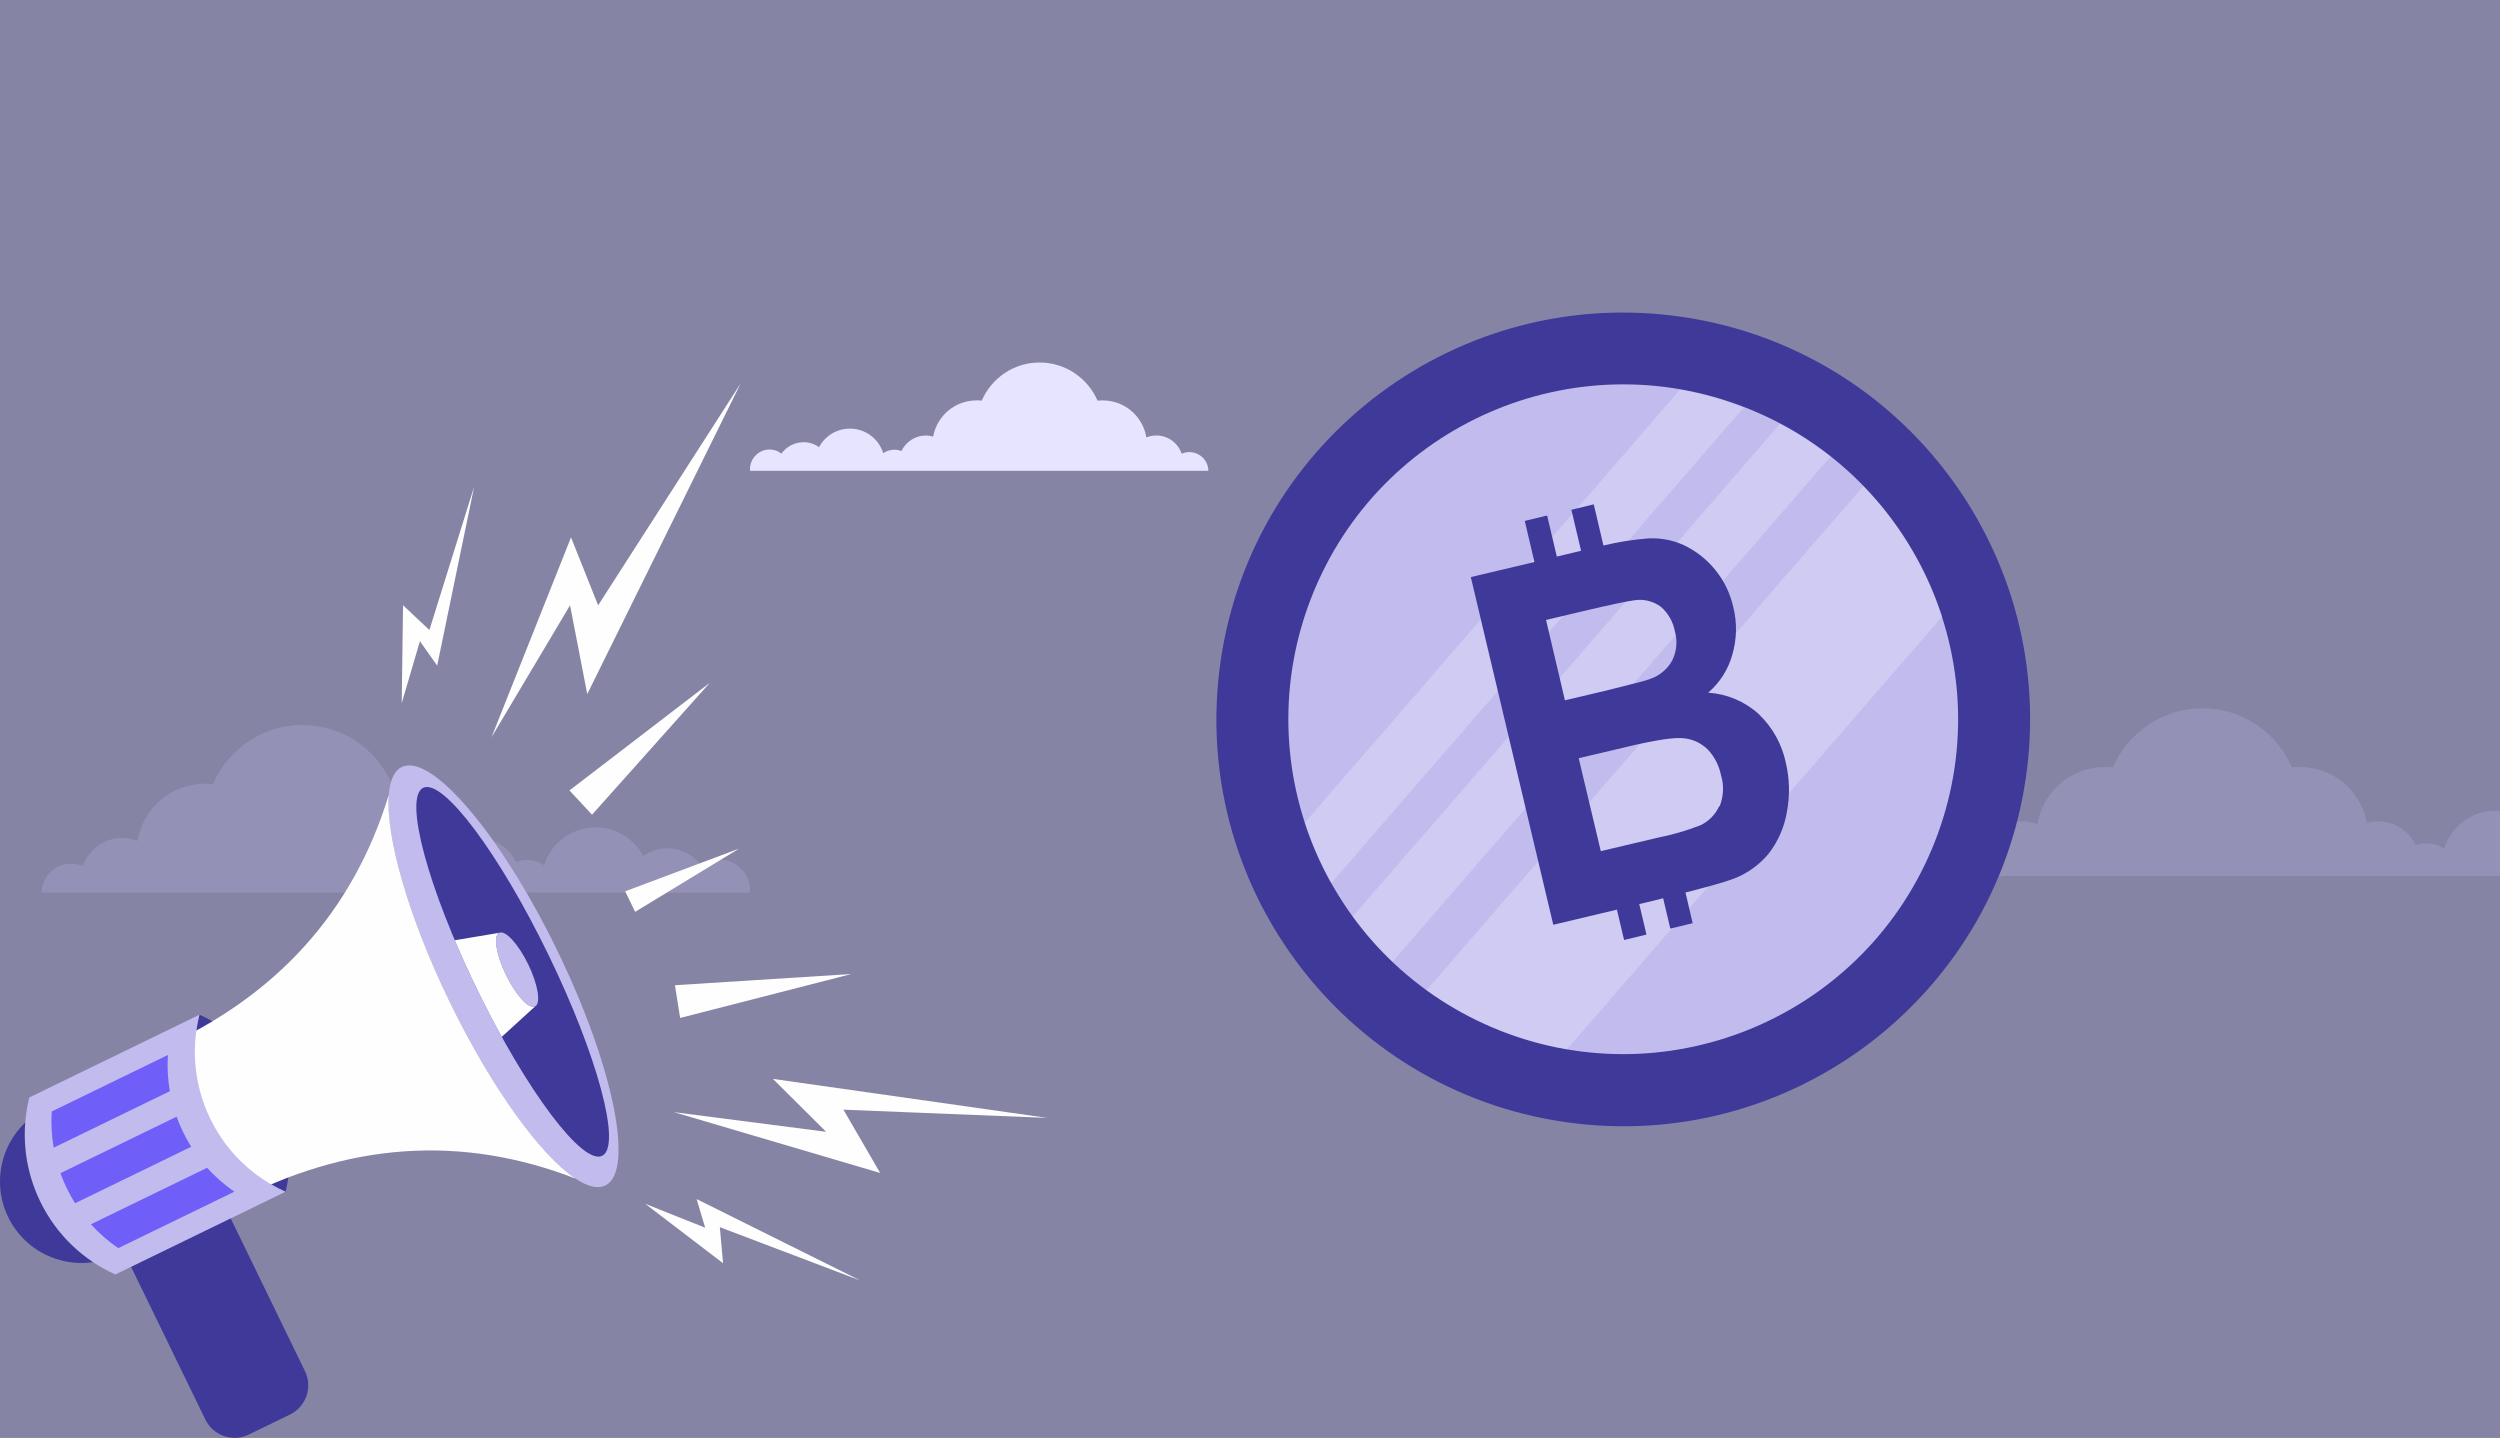 <?xml version="1.0" encoding="UTF-8"?> <svg xmlns="http://www.w3.org/2000/svg" width="600" height="345" viewBox="0 0 600 345" fill="none"><rect x="0" y="0" width="600" height="345" fill="#333333" stroke="none"/><g clip-path="url(#clip0)"><rect width="600" height="345" fill="#8684A5"></rect><path d="M473.103 203.277C474.061 203.277 475.019 203.517 475.897 203.837C477.254 199.918 480.925 197.118 485.235 197.118C486.592 197.118 487.869 197.358 488.986 197.838C490.263 189.998 497.047 184.079 505.188 184.079C505.826 184.079 506.465 184.159 507.103 184.159C510.695 175.84 518.995 170 528.573 170C538.23 170 546.451 175.84 550.042 184.159C550.681 184.079 551.319 184.079 551.958 184.079C560.019 184.079 566.643 189.838 568.08 197.518C568.958 197.278 569.836 197.118 570.793 197.118C574.784 197.118 578.216 199.518 579.812 202.877C580.61 202.557 581.488 202.397 582.446 202.397C583.962 202.397 585.399 202.877 586.596 203.677C588.193 198.398 593.141 194.558 598.967 194.558C603.916 194.558 608.225 197.358 610.38 201.437C611.977 200.318 613.972 199.598 616.127 199.598C619.479 199.598 622.512 201.277 624.347 203.837C625.545 202.877 627.061 202.317 628.737 202.317C632.728 202.317 636 205.597 636 209.597C636 209.837 636 209.997 636 210.237H626.183H621.474H611.577H606.15H589.789H586.357H580.211H575.183H565.286H561.535H545.014H538.869H518.437H512.291H494.653H492.019H480.207H475.897H466C466 206.477 469.113 203.277 473.103 203.277Z" fill="#CCC6F9" fill-opacity="0.2"></path><path d="M17.103 207.277C18.061 207.277 19.019 207.517 19.897 207.837C21.253 203.918 24.925 201.118 29.235 201.118C30.592 201.118 31.869 201.358 32.986 201.838C34.263 193.998 41.047 188.079 49.188 188.079C49.826 188.079 50.465 188.159 51.103 188.159C54.695 179.84 62.995 174 72.573 174C82.23 174 90.451 179.84 94.042 188.159C94.681 188.079 95.319 188.079 95.958 188.079C104.019 188.079 110.643 193.838 112.08 201.518C112.958 201.278 113.836 201.118 114.793 201.118C118.784 201.118 122.216 203.518 123.812 206.877C124.61 206.557 125.488 206.397 126.446 206.397C127.962 206.397 129.399 206.877 130.596 207.677C132.193 202.398 137.141 198.558 142.967 198.558C147.916 198.558 152.225 201.358 154.38 205.437C155.977 204.318 157.972 203.598 160.127 203.598C163.479 203.598 166.512 205.277 168.347 207.837C169.545 206.877 171.061 206.317 172.737 206.317C176.728 206.317 180 209.597 180 213.597C180 213.837 180 213.997 180 214.237H170.183H165.474H155.577H150.15H133.789H130.357H124.211H119.183H109.286H105.535H89.014H82.869H62.437H56.291H38.653H36.019H24.207H19.897H10C10 210.477 13.113 207.277 17.103 207.277Z" fill="#CCC6F9" fill-opacity="0.2"></path><path d="M285.404 108.503C284.784 108.503 284.164 108.658 283.596 108.865C282.718 106.332 280.343 104.523 277.554 104.523C276.676 104.523 275.85 104.678 275.127 104.988C274.3 99.922 269.911 96.097 264.643 96.097C264.23 96.097 263.817 96.149 263.404 96.149C261.08 90.773 255.709 87 249.512 87C243.263 87 237.944 90.773 235.62 96.149C235.207 96.097 234.793 96.097 234.38 96.097C229.164 96.097 224.878 99.819 223.948 104.781C223.38 104.626 222.812 104.523 222.192 104.523C219.61 104.523 217.39 106.074 216.357 108.245C215.84 108.038 215.272 107.934 214.653 107.934C213.671 107.934 212.742 108.245 211.967 108.761C210.934 105.35 207.732 102.869 203.962 102.869C200.761 102.869 197.972 104.678 196.577 107.314C195.545 106.59 194.254 106.125 192.859 106.125C190.69 106.125 188.728 107.211 187.54 108.865C186.765 108.245 185.784 107.883 184.7 107.883C182.117 107.883 180 110.002 180 112.586C180 112.742 180 112.845 180 113H186.352H189.399H195.803H199.315H209.901H212.122H216.099H219.352H225.756H228.183H238.873H242.85H256.07H260.047H271.46H273.164H280.807H283.596H290C290 110.571 287.986 108.503 285.404 108.503Z" fill="#E7E4FF"></path><path d="M375.537 269.28C428.899 277.034 478.443 240.063 486.198 186.702C493.953 133.34 456.981 83.796 403.62 76.041C350.258 68.287 300.714 105.258 292.959 158.619C285.204 211.981 322.176 261.525 375.537 269.28Z" fill="#3F3999"></path><path d="M464.313 202.134C480.612 160.858 460.365 114.184 419.089 97.885C377.813 81.586 331.139 101.833 314.84 143.109C298.54 184.384 318.788 231.058 360.064 247.357C401.339 263.657 448.013 243.409 464.313 202.134Z" fill="#C2BCEE"></path><path opacity="0.22" d="M427.24 101.68L324.655 219.961C327.496 223.866 330.687 227.504 334.189 230.83L439.336 109.579C435.552 106.584 431.503 103.94 427.24 101.68V101.68ZM447.183 116.673L342.37 237.638C352.355 244.913 363.888 249.778 376.067 251.852L466.136 147.962C462.299 136.217 455.815 125.512 447.183 116.673V116.673ZM403.164 93.564L313.115 197.457C314.752 202.494 316.879 207.358 319.465 211.979L418.485 97.817C413.536 95.878 408.407 94.433 403.173 93.503L403.164 93.564Z" fill="white"></path><path d="M422.082 171.368C418.739 168.336 414.464 166.529 409.959 166.243C412.758 163.848 414.777 160.672 415.755 157.121C416.845 153.405 416.927 149.466 415.993 145.708C415.273 142.494 413.831 139.486 411.777 136.911C409.723 134.336 407.11 132.262 404.137 130.846C401.477 129.628 398.563 129.069 395.642 129.214C391.996 129.492 388.378 130.063 384.824 130.922L382.5 121.038L377.129 122.346L379.459 132.189L373.638 133.579L371.311 123.715L365.941 125.023L368.267 134.887L352.995 138.496L372.787 221.942L388.062 218.312L389.781 225.602L395.152 224.294L393.416 216.981L397.745 215.939L399.155 215.58L400.874 222.869L406.245 221.561L404.514 214.207C410.069 212.779 413.773 211.73 415.537 211.088C419.07 209.857 422.193 207.672 424.56 204.774C426.817 201.815 428.306 198.342 428.891 194.667C429.6 190.816 429.499 186.86 428.594 183.051C427.659 178.586 425.388 174.512 422.082 171.368ZM371.052 148.786L379.576 146.766C386.585 145.111 390.829 144.224 392.358 144.049C394.583 143.729 396.843 144.305 398.643 145.652C400.374 147.176 401.545 149.236 401.97 151.504C402.638 153.845 402.408 156.352 401.325 158.533C400.168 160.604 398.289 162.175 396.046 162.946C394.676 163.458 391.125 164.32 385.316 165.774L375.581 168.077L371.052 148.786ZM412.601 193.49C411.68 195.536 410.045 197.177 408.003 198.107C404.735 199.369 401.364 200.347 397.927 201.029L384.191 204.276L378.889 181.969L390.893 179.139C397.645 177.53 402.132 176.887 404.355 177.21C406.451 177.47 408.4 178.422 409.894 179.916C411.47 181.591 412.549 183.672 413.011 185.925C413.783 188.411 413.682 191.087 412.724 193.508L412.601 193.49Z" fill="#3F3999"></path><path fill-rule="evenodd" clip-rule="evenodd" d="M96.421 184.089C103.525 180.635 120.219 200.315 133.707 228.049C147.196 255.78 152.371 281.063 145.267 284.519C138.163 287.975 121.468 268.294 107.98 240.561C94.492 212.828 89.318 187.545 96.421 184.089Z" fill="#C2BCEE"></path><path fill-rule="evenodd" clip-rule="evenodd" d="M68.529 286.021C70.543 277.928 69.834 269.111 65.902 261.027C61.969 252.94 55.47 246.94 47.861 243.526L47.852 243.542C47.69 244.198 47.544 244.86 47.417 245.527C46.858 248.458 46.651 251.467 46.821 254.487C47.086 259.225 48.278 263.991 50.484 268.526C52.689 273.062 55.702 276.941 59.266 280.075C61.537 282.073 64.031 283.769 66.682 285.138C67.282 285.448 67.892 285.743 68.509 286.021H68.529Z" fill="#3F3999"></path><path fill-rule="evenodd" clip-rule="evenodd" d="M101.564 189.076C106.287 186.779 119.732 204.687 131.591 229.076C143.454 253.465 149.24 275.097 144.518 277.394C139.794 279.691 126.35 261.782 114.489 237.394C102.627 213.007 96.841 191.374 101.564 189.076Z" fill="#3F3999"></path><path fill-rule="evenodd" clip-rule="evenodd" d="M56.113 288.524C83.4 274.144 110.73 272.254 138.106 282.854C129.793 277.325 118.002 261.164 107.982 240.561C97.961 219.958 92.527 200.704 93.311 190.751C84.747 218.831 66.386 239.163 38.228 251.749L56.113 288.524Z" fill="#FEFEFE"></path><path fill-rule="evenodd" clip-rule="evenodd" d="M119.808 223.879C118.338 224.593 119.073 229.13 121.447 234.012C123.821 238.893 126.937 242.272 128.405 241.556C129.875 240.843 129.139 236.308 126.766 231.425C124.391 226.543 121.274 223.166 119.808 223.879Z" fill="#C2BCEE"></path><path fill-rule="evenodd" clip-rule="evenodd" d="M128.404 241.556C126.937 242.271 123.82 238.892 121.447 234.011C119.072 229.129 118.337 224.593 119.807 223.878L109.149 225.661C110.752 229.447 112.538 233.384 114.489 237.395C116.44 241.405 118.434 245.241 120.423 248.839L128.404 241.556Z" fill="#FEFEFE"></path><path fill-rule="evenodd" clip-rule="evenodd" d="M28.101 301.146C37.809 296.424 41.851 284.727 37.129 275.019C32.407 265.311 20.71 261.268 11.002 265.99C1.294 270.711 -2.749 282.409 1.973 292.118C6.694 301.825 18.392 305.868 28.101 301.146Z" fill="#3F3999"></path><path fill-rule="evenodd" clip-rule="evenodd" d="M29.967 283.194L39.889 278.369C43.735 276.498 48.411 278.113 50.28 281.958L73.204 329.091C75.073 332.936 73.458 337.61 69.612 339.481L59.691 344.306C55.845 346.177 51.17 344.561 49.299 340.714L26.377 293.584C24.506 289.739 26.122 285.063 29.967 283.194Z" fill="#3F3999"></path><path fill-rule="evenodd" clip-rule="evenodd" d="M47.851 243.542L7.032 263.397C5.023 271.486 5.733 280.298 9.663 288.379C13.593 296.461 20.088 302.459 27.69 305.874L35.232 302.206L61.064 289.641L68.508 286.02C67.891 285.742 67.281 285.448 66.681 285.137C64.03 283.768 61.536 282.072 59.265 280.074C55.701 276.941 52.689 273.061 50.483 268.525C48.277 263.989 47.085 259.224 46.82 254.486C46.65 251.466 46.857 248.457 47.416 245.526C47.542 244.86 47.688 244.199 47.851 243.542Z" fill="#C2BCEE"></path><path fill-rule="evenodd" clip-rule="evenodd" d="M39.008 285.467L25.785 291.898L21.824 293.825C23.795 296.012 26 297.932 28.382 299.558L29.11 299.205L33.856 296.896L53.014 287.579L55.15 286.541L56.261 286.001C55.529 285.502 54.815 284.974 54.118 284.422C53.645 284.045 53.181 283.657 52.726 283.257C51.668 282.325 50.658 281.328 49.704 280.268L49.321 280.454L39.008 285.467Z" fill="#705EF9"></path><path fill-rule="evenodd" clip-rule="evenodd" d="M18.014 288.777L38.513 278.807L45.891 275.219C45.186 274.097 44.535 272.925 43.943 271.706C43.349 270.487 42.83 269.251 42.382 268.002L35.005 271.591L14.505 281.561C14.953 282.809 15.474 284.045 16.066 285.264C16.659 286.483 17.309 287.655 18.014 288.777Z" fill="#705EF9"></path><path fill-rule="evenodd" clip-rule="evenodd" d="M30.069 267.089L40.764 261.888C40.519 260.483 40.358 259.073 40.279 257.667C40.246 257.061 40.228 256.457 40.224 255.853C40.218 254.963 40.245 254.075 40.303 253.189L39.191 253.73L17.898 264.087L12.425 266.748C12.234 269.626 12.381 272.546 12.886 275.446L30.069 267.089Z" fill="#705EF9"></path><path fill-rule="evenodd" clip-rule="evenodd" d="M150.042 213.918L177.391 203.659L152.436 218.84L150.042 213.918Z" fill="#FEFEFE"></path><path fill-rule="evenodd" clip-rule="evenodd" d="M163.232 244.309L204.353 233.759L161.986 236.453L163.232 244.309Z" fill="#FEFEFE"></path><path fill-rule="evenodd" clip-rule="evenodd" d="M136.673 189.701L170.361 163.868L142.083 195.532L136.673 189.701Z" fill="#FEFEFE"></path><path fill-rule="evenodd" clip-rule="evenodd" d="M96.413 168.757L96.728 145.259L103.057 151.203L113.804 116.759L104.922 159.75L100.781 153.886L96.413 168.757Z" fill="#FEFEFE"></path><path fill-rule="evenodd" clip-rule="evenodd" d="M117.973 176.916L137.047 128.968L143.55 145.284L177.765 92L140.939 166.582L136.811 145.269L117.973 176.916Z" fill="#FEFEFE"></path><path fill-rule="evenodd" clip-rule="evenodd" d="M154.851 288.909L173.53 303.17L172.76 294.52L206.491 307.333L167.19 287.777L169.245 294.655L154.851 288.909Z" fill="#FEFEFE"></path><path fill-rule="evenodd" clip-rule="evenodd" d="M161.743 266.913L211.238 281.512L202.419 266.322L251.32 268.295L185.505 258.937L198.27 271.634L161.743 266.913Z" fill="#FEFEFE"></path></g><defs><clipPath id="clip0"><rect width="600" height="345" fill="white"></rect></clipPath></defs></svg> 